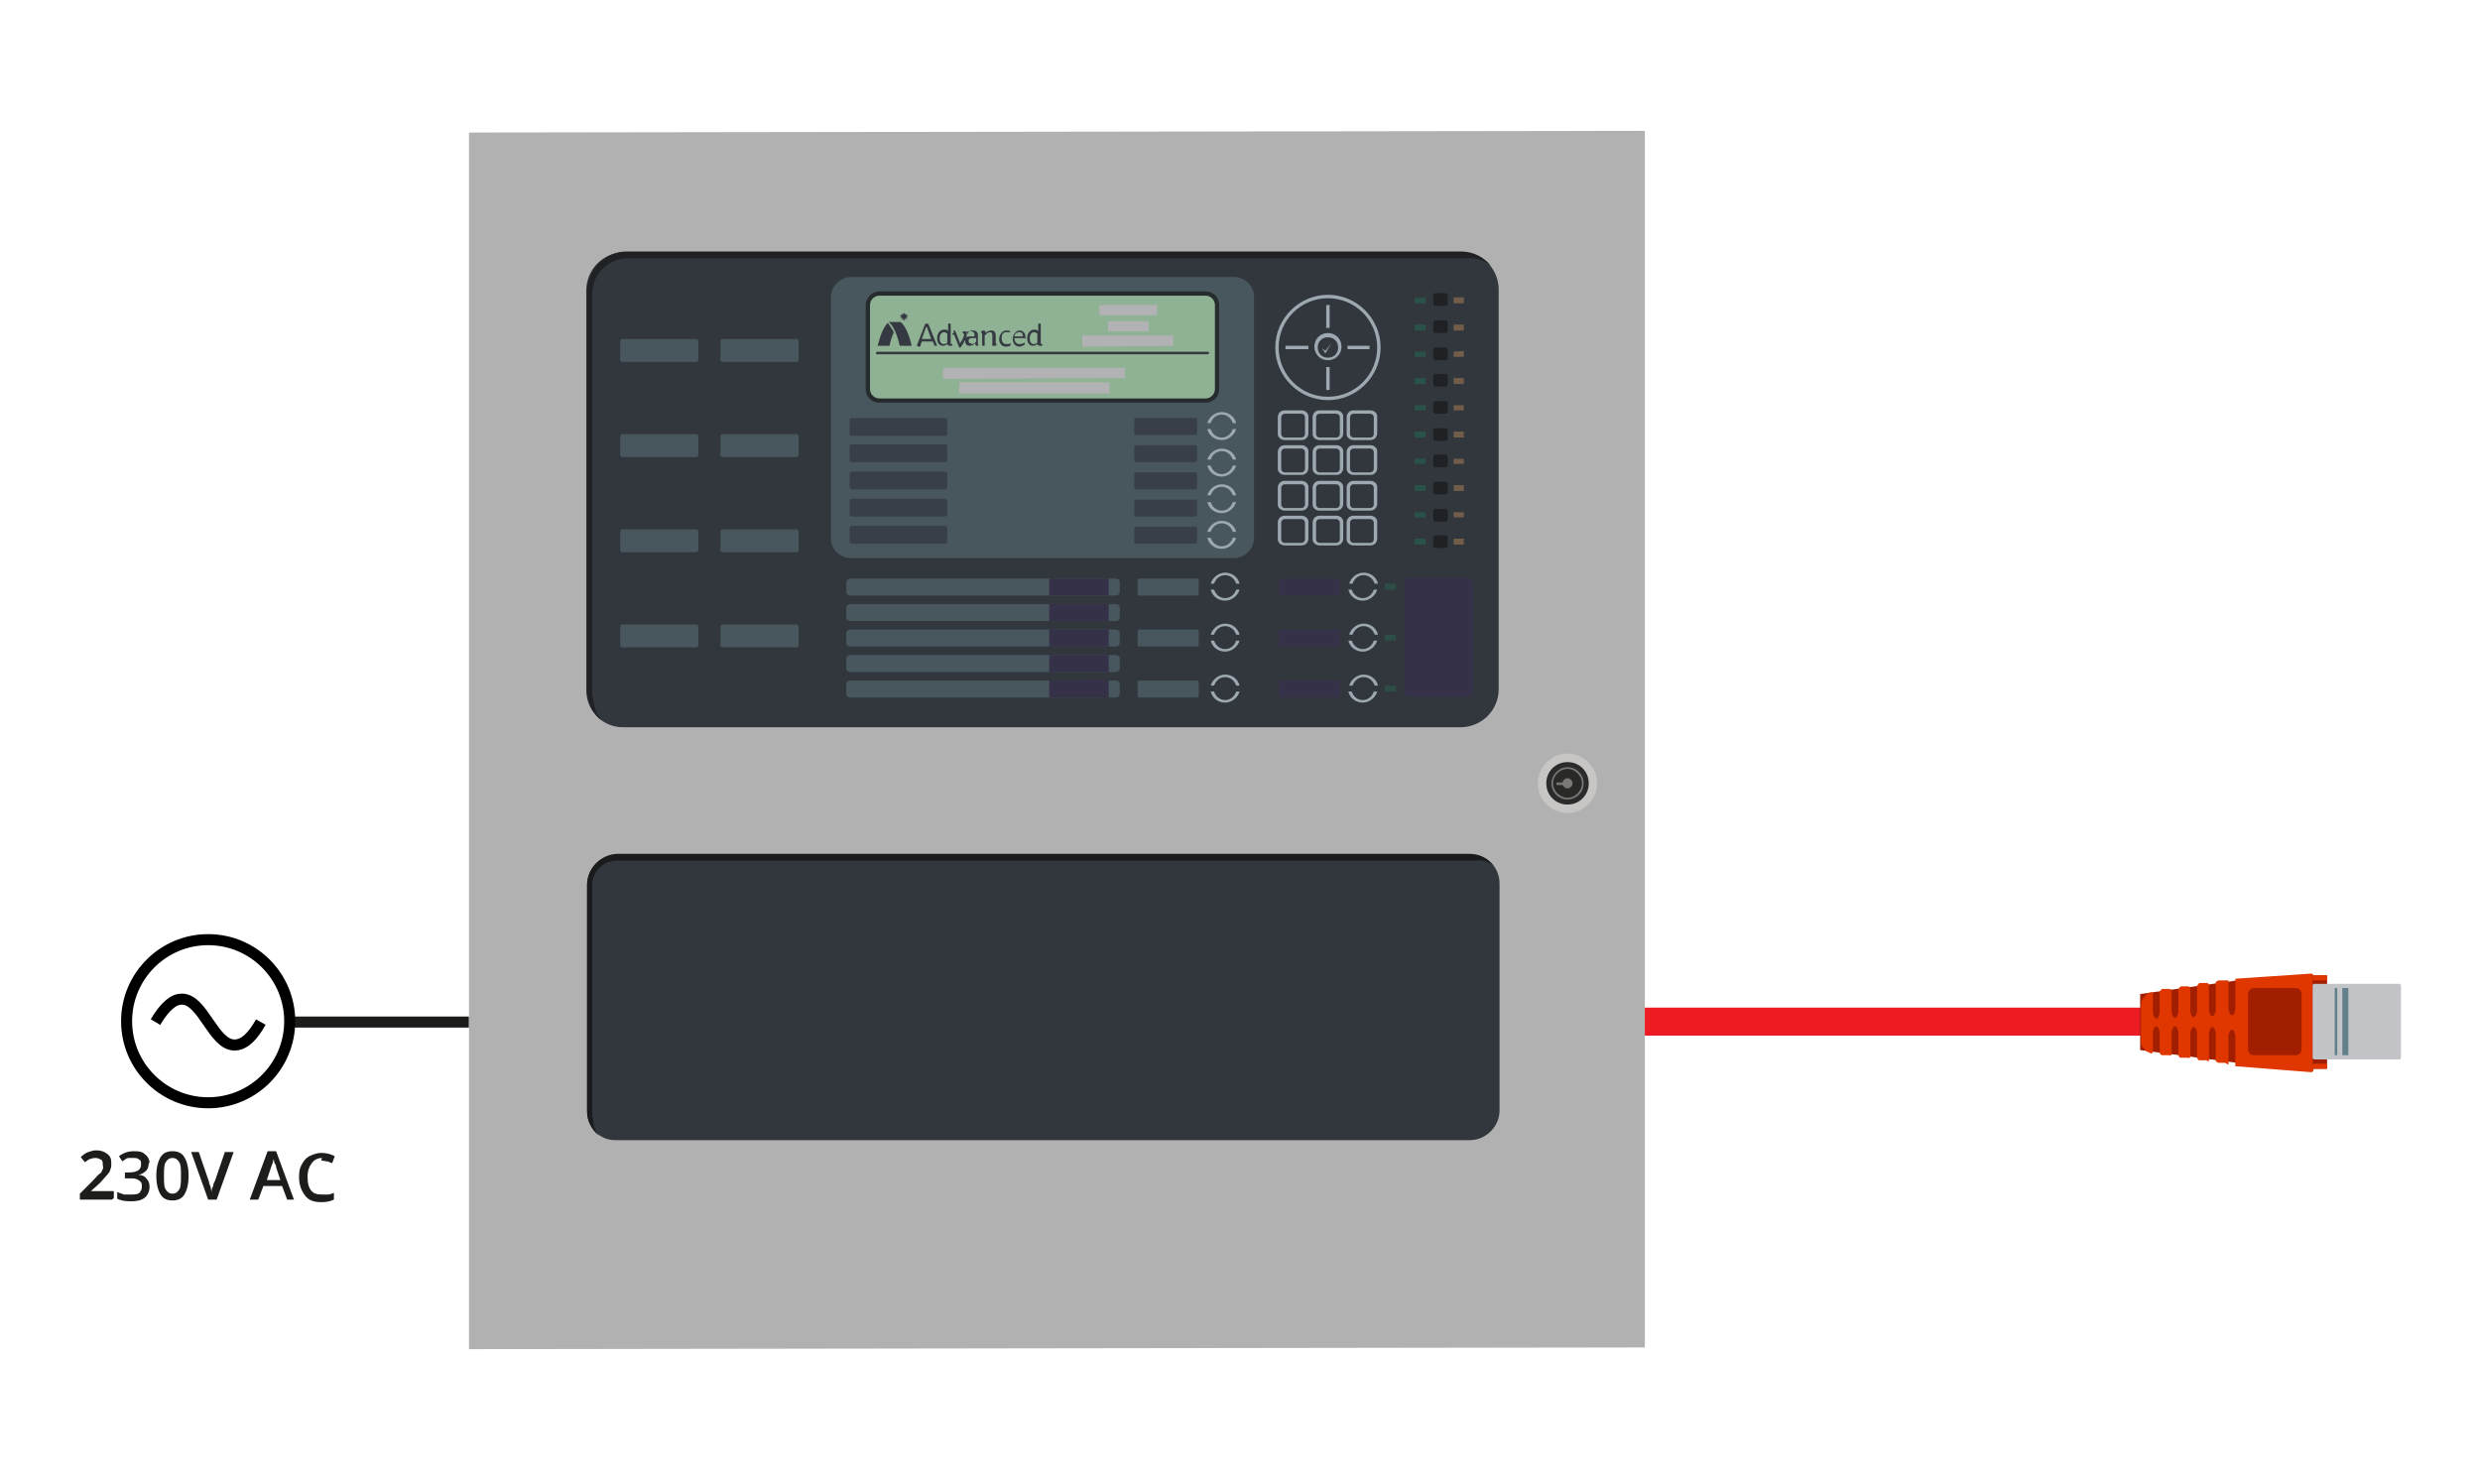 <svg xmlns="http://www.w3.org/2000/svg" xmlns:xlink="http://www.w3.org/1999/xlink" viewBox="0 0 291.9 174.7"><defs><style>      .st0, .st1, .st2 {        fill: none;      }      .st3 {        fill: #393f48;      }      .st4 {        fill: #295248;      }      .st5 {        fill: #797876;      }      .st6 {        fill: #1a1b1d;      }      .st7 {        fill: #343a3f;      }      .st8 {        fill: #9da8b0;      }      .st9 {        fill: #292a28;      }      .st10 {        fill: #1d1d1b;      }      .st1 {        stroke: #000;        stroke-miterlimit: 10;      }      .st1, .st2 {        stroke-width: 1.3px;      }      .st11 {        isolation: isolate;      }      .st12 {        fill: #ed1c24;      }      .st13 {        fill: #353941;      }      .st14 {        fill: #61808a;      }      .st15 {        clip-path: url(#clippath-17);      }      .st16 {        clip-path: url(#clippath-19);      }      .st17 {        clip-path: url(#clippath-11);      }      .st18 {        clip-path: url(#clippath-16);      }      .st19 {        clip-path: url(#clippath-18);      }      .st20 {        clip-path: url(#clippath-10);      }      .st21 {        clip-path: url(#clippath-15);      }      .st22 {        clip-path: url(#clippath-13);      }      .st23 {        clip-path: url(#clippath-14);      }      .st24 {        clip-path: url(#clippath-12);      }      .st25 {        clip-path: url(#clippath-20);      }      .st26 {        clip-path: url(#clippath-21);      }      .st27 {        clip-path: url(#clippath-22);      }      .st28 {        clip-path: url(#clippath-23);      }      .st29 {        mix-blend-mode: multiply;      }      .st30 {        clip-path: url(#clippath-4);      }      .st31 {        clip-path: url(#clippath-7);      }      .st32 {        clip-path: url(#clippath-6);      }      .st33 {        clip-path: url(#clippath-9);      }      .st34 {        clip-path: url(#clippath-8);      }      .st35 {        clip-path: url(#clippath-5);      }      .st36 {        fill: #a11f00;      }      .st2 {        stroke: #1d1d1b;      }      .st37 {        fill: #715d49;      }      .st38 {        fill: #c7c6c5;      }      .st39 {        fill: #c2c4c7;      }      .st40 {        fill: #202125;      }      .st41 {        fill: #262b2e;      }      .st42 {        fill: #2c4e47;      }      .st43 {        fill: #47575d;      }      .st44 {        fill: #b2b1b4;      }      .st45 {        fill: #31373d;      }      .st46 {        fill: #2a2b2a;      }      .st47 {        fill: #353148;      }      .st48 {        fill: #8fb294;      }      .st49 {        clip-path: url(#clippath);      }      .st50 {        fill: #b2b1b1;      }      .st51 {        fill: #e03600;      }    </style><clipPath id="clippath"><path class="st0" d="M272.4,115.8h10c.1,0,.2.1.2.2v8.5c0,.1-.1.2-.2.2h-10c-.1,0-.2-.1-.2-.2v-8.5c0-.1.1-.2.2-.2Z"></path></clipPath><clipPath id="clippath-1"><rect class="st0" x="277.4" y="116.7" width="5.2" height=".6"></rect></clipPath><clipPath id="clippath-2"><rect class="st0" x="277.4" y="116.7" width="5.2" height=".6"></rect></clipPath><clipPath id="clippath-4"><rect class="st0" x="277.4" y="118" width="5.2" height=".6"></rect></clipPath><clipPath id="clippath-5"><rect class="st0" x="277.4" y="118" width="5.2" height=".6"></rect></clipPath><clipPath id="clippath-6"><rect class="st0" x="277.4" y="118" width="5.2" height=".6"></rect></clipPath><clipPath id="clippath-7"><rect class="st0" x="277.4" y="119.3" width="5.2" height=".6"></rect></clipPath><clipPath id="clippath-8"><rect class="st0" x="277.4" y="119.3" width="5.2" height=".6"></rect></clipPath><clipPath id="clippath-9"><rect class="st0" x="277.4" y="119.3" width="5.2" height=".6"></rect></clipPath><clipPath id="clippath-10"><rect class="st0" x="277.4" y="120.7" width="5.2" height=".6"></rect></clipPath><clipPath id="clippath-11"><rect class="st0" x="277.4" y="120.7" width="5.2" height=".6"></rect></clipPath><clipPath id="clippath-12"><rect class="st0" x="277.4" y="120.7" width="5.2" height=".6"></rect></clipPath><clipPath id="clippath-13"><rect class="st0" x="277.4" y="122" width="5.2" height=".6"></rect></clipPath><clipPath id="clippath-14"><rect class="st0" x="277.4" y="122" width="5.2" height=".6"></rect></clipPath><clipPath id="clippath-15"><rect class="st0" x="277.4" y="122" width="5.2" height=".6"></rect></clipPath><clipPath id="clippath-16"><rect class="st0" x="277.4" y="123.3" width="5.2" height=".6"></rect></clipPath><clipPath id="clippath-17"><rect class="st0" x="277.4" y="123.3" width="5.2" height=".6"></rect></clipPath><clipPath id="clippath-18"><rect class="st0" x="277.4" y="123.3" width="5.2" height=".6"></rect></clipPath><clipPath id="clippath-19"><rect class="st0" x="127.9" y="34.4" width="9.8" height="4.2"></rect></clipPath><clipPath id="clippath-20"><rect class="st0" x="128.9" y="36.3" width="7.7" height="4.2"></rect></clipPath><clipPath id="clippath-21"><rect class="st0" x="126" y="38" width="13.6" height="4.2"></rect></clipPath><clipPath id="clippath-22"><rect class="st0" x="109.6" y="41.8" width="24.3" height="4.2"></rect></clipPath><clipPath id="clippath-23"><rect class="st0" x="111.4" y="43.6" width="20.7" height="4.2"></rect></clipPath></defs><g class="st11"><g id="Layer_1"><line class="st2" x1="55.2" y1="120.3" x2="33.9" y2="120.3"></line><g><path class="st10" d="M13.2,141.2h-3.8v-.7l1.5-1.5c.4-.4.7-.8.9-.9s.2-.4.3-.5,0-.3,0-.5,0-.5-.2-.6c-.2-.1-.4-.2-.6-.2s-.4,0-.6.1c-.2,0-.4.2-.7.4l-.5-.6c.3-.3.6-.5.9-.6.3-.1.6-.2.9-.2.5,0,.9.1,1.3.4s.5.6.5,1.1,0,.5-.1.7c0,.2-.2.5-.4.7s-.5.6-.9,1l-1,.9h0s2.7,0,2.7,0v.8Z"></path><path class="st10" d="M17.5,136.9c0,.4-.1.7-.3.9-.2.2-.5.4-.9.5h0c.5,0,.8.2,1,.5.2.2.3.5.3.9,0,.5-.2,1-.6,1.3-.4.3-.9.4-1.6.4s-1.2-.1-1.6-.3v-.8c.2.1.5.2.8.3.3,0,.5,0,.8,0,.4,0,.8,0,1-.2s.3-.4.3-.8-.1-.5-.4-.7-.6-.2-1.1-.2h-.5v-.7h.5c.9,0,1.4-.3,1.4-.9s0-.4-.2-.6-.4-.2-.7-.2-.4,0-.6,0c-.2,0-.4.2-.7.4l-.4-.6c.5-.4,1.1-.6,1.8-.6s1,.1,1.3.4c.3.2.5.6.5,1Z"></path><path class="st10" d="M22.2,138.4c0,1-.2,1.7-.5,2.2s-.8.7-1.4.7-1.1-.2-1.4-.7c-.3-.5-.5-1.2-.5-2.2s.2-1.7.5-2.2.8-.7,1.4-.7,1.1.2,1.4.7c.3.5.5,1.2.5,2.2ZM19.3,138.4c0,.8,0,1.3.2,1.6s.4.5.8.5.6-.2.8-.5c.2-.3.2-.9.2-1.6s0-1.3-.2-1.6c-.2-.3-.4-.5-.8-.5s-.6.2-.8.5-.2.9-.2,1.7Z"></path><path class="st10" d="M26.5,135.6h1l-2,5.6h-1l-2-5.6h.9l1.2,3.5c0,.2.1.4.2.6,0,.3.1.5.1.6,0-.2,0-.4.2-.7,0-.3.1-.4.2-.6l1.2-3.5Z"></path><path class="st10" d="M33.8,141.2l-.6-1.6h-2.2l-.6,1.6h-1l2.1-5.7h1l2.1,5.7h-1ZM33,138.9l-.5-1.5c0-.1,0-.3-.2-.5,0-.2-.1-.4-.1-.5,0,.3-.2.7-.3,1l-.5,1.5h1.6Z"></path><path class="st10" d="M37.9,136.3c-.5,0-.9.2-1.2.6-.3.4-.5.9-.5,1.6s.1,1.2.4,1.6c.3.4.7.5,1.3.5s.5,0,.7,0,.5-.1.7-.2v.8c-.4.2-.9.3-1.5.3-.8,0-1.5-.2-1.9-.8-.4-.5-.7-1.2-.7-2.1s.1-1.1.3-1.5c.2-.4.5-.8.9-1,.4-.2.9-.4,1.4-.4s1.1.1,1.6.4l-.3.8c-.2,0-.4-.2-.6-.2-.2,0-.4-.1-.7-.1Z"></path></g><path class="st1" d="M24.5,129.8c-5.3,0-9.6-4.3-9.6-9.6s4.3-9.6,9.6-9.6,9.6,4.3,9.6,9.6-4.3,9.6-9.6,9.6ZM18.3,120.3c1.2-2,2.2-2.7,3.1-2.7,2.5,0,3.7,5.4,6.2,5.4,1.2,0,2.2-1.1,3.1-2.7"></path><rect class="st12" x="184.3" y="118.6" width="70.4" height="3.3"></rect><polygon class="st36" points="251.9 123.6 251.9 117 263.3 115.4 263.3 125.1 251.9 123.6"></polygon><path class="st51" d="M272.3,114.9c0-.2-.1-.3-.3-.3l-8.9.6v2.9c0,.2,0,.5,0,.7,0,0-.1.7-.4.7s-.4-.7-.4-.7c0-.2,0-.5,0-.7v-2.2c0-.2,0-.4,0-.4,0,0,0-.1,0-.1,0,0-.2,0-.4,0h-.8c-.2.1-.3.2-.3.2,0,0,0,.2,0,.4v2.2c0,.2,0,.5,0,.7,0,0-.1.7-.4.7s-.4-.7-.4-.7c0-.2,0-.5,0-.7v-2.2c0-.2-.1-.3-.3-.3h-.8c-.2.1-.3.3-.3.5v2.1c0,.2,0,.5,0,.7,0,0-.1.7-.4.7s-.4-.7-.4-.7c0-.2,0-.5,0-.7v-1.9c0-.2-.1-.3-.3-.3h-.8c-.2.1-.3.3-.3.5v1.8c0,.2,0,.5,0,.7,0,0-.1.7-.4.7s-.4-.7-.4-.7c0-.2,0-.5,0-.7v-1.7c0-.2-.1-.3-.3-.3h-.8c-.2.1-.3.3-.3.5v1.6c0,.2,0,.5,0,.7,0,0-.1.7-.4.7s-.4-.7-.4-.7c0-.2,0-.5,0-.7v-1.4c0-.2,0-.3-.2-.3-.1,0-.3.1-.5.2l-.6.7c0,.2-.1.5-.1.6v4.2c0,.2,0,.5.1.6l.6.7c.2,0,.4.2.5.2.1,0,.2-.1.2-.3v-1.5c0-.2,0-.5,0-.7,0,0,.1-.7.4-.7s.4.7.4.7c0,.2,0,.5,0,.7v1.6c0,.2.1.4.3.4h.8c.2.1.3,0,.3-.2v-1.8c0-.2,0-.5,0-.7,0,0,.1-.7.4-.7s.4.7.4.7c0,.2,0,.5,0,.7v1.9c0,.2.1.4.3.4h.8c.2.1.3,0,.3-.2v-2c0-.2,0-.5,0-.7,0,0,.1-.7.4-.7s.4.7.4.7c0,.2,0,.5,0,.7v2.1c0,.2.1.4.3.4h.8c.2.1.3.2.3.1,0,0,0-.2,0-.4v-2.2c0-.2,0-.5,0-.7,0,0,.1-.7.4-.7s.4.7.4.7c0,.2,0,.5,0,.7v2.2c0,.2,0,.4,0,.4,0,0,.1.1.3.2h.8c.2.1.3.2.4.2s0,0,0,0c0,0,0-.3,0-.5v-2.2c0-.2,0-.5,0-.7,0,0,.1-.7.4-.7s.4.7.4.7c0,.2,0,.5,0,.7v2.9l8.9.7c.2,0,.3-.1.3-.3v-10.7Z"></path><rect class="st36" x="272.2" y="114.8" width="1.7" height="11"></rect><rect class="st51" x="272.2" y="114.8" width="1.7" height=".6"></rect><rect class="st51" x="272.2" y="125.2" width="1.7" height=".6"></rect><path class="st36" d="M265.3,116.3h4.9c.4,0,.7.3.7.7v6.5c0,.4-.3.7-.7.7h-4.9c-.4,0-.7-.3-.7-.7v-6.5c0-.4.3-.7.7-.7Z"></path><g class="st49"><rect class="st39" x="272.2" y="115.8" width="10.5" height="8.9"></rect></g><g class="st30"><g class="st35"><g class="st32"><image width="23" height="3" transform="translate(277.2 117.9) scale(.2)"></image></g></g></g><g class="st31"><g class="st34"><g class="st33"><image width="23" height="3" transform="translate(277.2 119.3) scale(.2)"></image></g></g></g><g class="st20"><g class="st17"><g class="st24"><image width="23" height="3" transform="translate(277.2 120.5) scale(.2)"></image></g></g></g><g class="st22"><g class="st23"><g class="st21"><image width="23" height="3" transform="translate(277.2 121.9) scale(.2)"></image></g></g></g><g class="st18"><g class="st15"><g class="st19"><image width="23" height="3" transform="translate(277.2 123.1) scale(.2)"></image></g></g></g><rect class="st14" x="275.7" y="116.3" width=".7" height="7.9"></rect><rect class="st14" x="274.8" y="116.3" width=".3" height="7.9"></rect><polygon class="st50" points="193.6 158.6 55.2 158.8 55.2 15.6 193.6 15.4 193.6 158.6"></polygon><path class="st45" d="M171.9,85.6h-98.4c-2.5.1-4.5-1.9-4.5-4.4v-47c0-2.5,2-4.5,4.5-4.5h98.4c2.5-.1,4.5,1.9,4.5,4.4v47c0,2.5-2,4.5-4.5,4.5"></path><path class="st45" d="M173,134.2h-100.4c-1.9.1-3.5-1.4-3.5-3.4v-26.7c0-1.9,1.6-3.5,3.5-3.5h100.4c1.9-.1,3.5,1.4,3.5,3.4v26.7c0,1.9-1.6,3.5-3.5,3.5"></path><path class="st40" d="M69.7,81.9v-47.3c0-2.3,1.9-4.2,4.2-4.2h98.7c1.1-.1,2.1.2,2.9.9-.8-1-2.1-1.7-3.5-1.7h-98.4c-2.5.1-4.5,2.2-4.5,4.7v47c0,1.4.7,2.7,1.7,3.5-.6-.8-1-1.8-1-2.9"></path><path class="st6" d="M69.7,131.5v-27.3c0-1.6,1.3-2.9,2.9-2.9h101.1c.8-.1,1.5.1,2.1.6-.6-.8-1.6-1.4-2.8-1.4h-100.4c-1.9.1-3.5,1.7-3.5,3.7v26.7c0,1.1.6,2.1,1.4,2.8-.5-.6-.7-1.3-.7-2.1"></path><path class="st43" d="M145.2,65.7h-45c-1.3,0-2.4-1-2.4-2.3v-28.4c0-1.3,1.1-2.4,2.4-2.4h45c1.3,0,2.4,1,2.4,2.3v28.4c0,1.3-1.1,2.4-2.4,2.4"></path><path class="st48" d="M141.9,47.2h-38.4c-.7,0-1.3-.5-1.3-1.3v-9.9c0-.7.6-1.3,1.3-1.3h38.4c.7,0,1.3.5,1.3,1.3v9.9c0,.7-.6,1.3-1.3,1.3"></path><path class="st41" d="M141.9,47.2v-.3h-38.4c0,0,0,0,0,0-.6,0-1.1-.5-1.1-1.1v-9.9c0-.6.5-1.1,1.1-1.1h38.4c0,0,0,0,0,0,.6,0,1.1.5,1.1,1.1v9.9c0,.6-.5,1.1-1.1,1.1v.5c.9,0,1.6-.7,1.6-1.6v-9.9c0-.9-.7-1.6-1.6-1.6h-38.4c-.9,0-1.6.8-1.6,1.6v9.9c0,.9.7,1.6,1.6,1.6h38.4v-.3Z"></path><path class="st43" d="M81.9,42.6h-8.6c-.2,0-.3-.1-.3-.3v-2.1c0-.2.1-.3.3-.3h8.6c.2,0,.3.1.3.3v2.1c0,.2-.1.3-.3.3"></path><path class="st43" d="M93.7,42.6h-8.6c-.2,0-.3-.1-.3-.3v-2.1c0-.2.1-.3.3-.3h8.6c.2,0,.3.1.3.3v2.1c0,.2-.1.3-.3.3"></path><path class="st43" d="M81.9,53.8h-8.6c-.2,0-.3-.1-.3-.3v-2.1c0-.2.1-.3.3-.3h8.6c.2,0,.3.1.3.3v2.1c0,.2-.1.3-.3.3"></path><path class="st43" d="M93.7,53.8h-8.6c-.2,0-.3-.1-.3-.3v-2.1c0-.2.1-.3.3-.3h8.6c.2,0,.3.1.3.3v2.1c0,.2-.1.3-.3.3"></path><path class="st43" d="M81.9,65h-8.6c-.2,0-.3-.1-.3-.3v-2.1c0-.2.1-.3.3-.3h8.6c.2,0,.3.1.3.3v2.1c0,.2-.1.3-.3.3"></path><path class="st43" d="M93.7,65h-8.6c-.2,0-.3-.1-.3-.3v-2.1c0-.2.1-.3.3-.3h8.6c.2,0,.3.1.3.3v2.1c0,.2-.1.3-.3.3"></path><path class="st43" d="M81.9,76.2h-8.6c-.2,0-.3-.1-.3-.3v-2.1c0-.2.1-.3.3-.3h8.6c.2,0,.3.1.3.3v2.1c0,.2-.1.3-.3.3"></path><path class="st43" d="M93.7,76.2h-8.6c-.2,0-.3-.1-.3-.3v-2.1c0-.2.1-.3.3-.3h8.6c.2,0,.3.1.3.3v2.1c0,.2-.1.3-.3.3"></path><path class="st8" d="M156.3,35.1c-3.2,0-5.8,2.6-5.8,5.8s2.6,5.8,5.8,5.8c3.2,0,5.8-2.6,5.8-5.8s-2.6-5.8-5.8-5.8M156.3,47.1c-3.4,0-6.2-2.8-6.2-6.2s2.8-6.2,6.2-6.2c3.4,0,6.2,2.8,6.2,6.2s-2.8,6.2-6.2,6.2"></path><rect class="st8" x="156.1" y="35.9" width=".4" height="2.7"></rect><rect class="st8" x="156.1" y="43.2" width=".4" height="2.7"></rect><path class="st8" d="M156.3,39.7c-.7,0-1.2.5-1.2,1.2s.5,1.2,1.2,1.2c.7,0,1.2-.5,1.2-1.2s-.5-1.2-1.2-1.2M156.3,42.4c-.9,0-1.6-.7-1.6-1.6s.7-1.6,1.6-1.6c.9,0,1.6.7,1.6,1.6s-.7,1.6-1.6,1.6"></path><polygon class="st8" points="151.3 40.7 151.3 41.1 154 41.1 154 40.7 151.3 40.7"></polygon><polygon class="st8" points="158.6 40.7 158.6 41.1 161.2 41.1 161.2 40.7 158.6 40.7"></polygon><polygon class="st8" points="156 41.3 155.6 41 156 41.6 156.7 40.4 156 41.3"></polygon><path class="st8" d="M151.2,48.7c-.2,0-.4.2-.4.4v2c0,.2.2.4.4.4h2c.2,0,.4-.2.4-.4v-2c0-.2-.2-.4-.4-.4h-2ZM153.2,51.8h-2c-.4,0-.8-.3-.8-.7v-2c0-.4.3-.8.8-.8h2c.4,0,.8.3.8.7v2c0,.4-.3.8-.8.8"></path><path class="st8" d="M155.3,48.7c-.2,0-.4.2-.4.4v2c0,.2.2.4.4.4h2c.2,0,.4-.2.4-.4v-2c0-.2-.2-.4-.4-.4h-2ZM157.3,51.8h-2c-.4,0-.8-.3-.8-.7v-2c0-.4.3-.8.8-.8h2c.4,0,.8.3.8.7v2c0,.4-.3.8-.8.8"></path><path class="st8" d="M159.3,48.7c-.2,0-.4.2-.4.4v2c0,.2.2.4.4.4h2c.2,0,.4-.2.4-.4v-2c0-.2-.2-.4-.4-.4h-2ZM161.3,51.8h-2c-.4,0-.8-.3-.8-.7v-2c0-.4.3-.8.8-.8h2c.4,0,.8.3.8.7v2c0,.4-.3.8-.8.8"></path><path class="st8" d="M151.2,52.8c-.2,0-.4.2-.4.4v2c0,.2.2.4.4.4h2c.2,0,.4-.2.4-.4v-2c0-.2-.2-.4-.4-.4h-2ZM153.2,55.9h-2c-.4,0-.8-.3-.8-.7v-2c0-.4.3-.8.8-.8h2c.4,0,.8.3.8.7v2c0,.4-.3.8-.8.8"></path><path class="st8" d="M155.3,52.8c-.2,0-.4.2-.4.4v2c0,.2.2.4.4.4h2c.2,0,.4-.2.4-.4v-2c0-.2-.2-.4-.4-.4h-2ZM157.3,55.9h-2c-.4,0-.8-.3-.8-.7v-2c0-.4.3-.8.8-.8h2c.4,0,.8.3.8.7v2c0,.4-.3.8-.8.8"></path><path class="st8" d="M159.3,52.8c-.2,0-.4.2-.4.4v2c0,.2.2.4.4.4h2c.2,0,.4-.2.4-.4v-2c0-.2-.2-.4-.4-.4h-2ZM161.3,55.9h-2c-.4,0-.8-.3-.8-.7v-2c0-.4.3-.8.8-.8h2c.4,0,.8.3.8.7v2c0,.4-.3.8-.8.8"></path><path class="st8" d="M151.2,57c-.2,0-.4.2-.4.4v2c0,.2.2.4.4.4h2c.2,0,.4-.2.4-.4v-2c0-.2-.2-.4-.4-.4h-2ZM153.2,60.1h-2c-.4,0-.8-.3-.8-.7v-2c0-.4.3-.8.8-.8h2c.4,0,.8.3.8.7v2c0,.4-.3.8-.8.8"></path><path class="st8" d="M155.3,57c-.2,0-.4.2-.4.4v2c0,.2.2.4.4.4h2c.2,0,.4-.2.4-.4v-2c0-.2-.2-.4-.4-.4h-2ZM157.3,60.1h-2c-.4,0-.8-.3-.8-.7v-2c0-.4.3-.8.8-.8h2c.4,0,.8.3.8.7v2c0,.4-.3.8-.8.8"></path><path class="st8" d="M159.3,57c-.2,0-.4.2-.4.4v2c0,.2.2.4.4.4h2c.2,0,.4-.2.4-.4v-2c0-.2-.2-.4-.4-.4h-2ZM161.3,60.1h-2c-.4,0-.8-.3-.8-.7v-2c0-.4.3-.8.8-.8h2c.4,0,.8.3.8.7v2c0,.4-.3.8-.8.8"></path><path class="st8" d="M151.2,61.1c-.2,0-.4.2-.4.4v2c0,.2.2.4.4.4h2c.2,0,.4-.2.4-.4v-2c0-.2-.2-.4-.4-.4h-2ZM153.2,64.2h-2c-.4,0-.8-.3-.8-.7v-2c0-.4.3-.8.8-.8h2c.4,0,.8.3.8.7v2c0,.4-.3.8-.8.8"></path><path class="st8" d="M155.3,61.1c-.2,0-.4.2-.4.4v2c0,.2.2.4.4.4h2c.2,0,.4-.2.4-.4v-2c0-.2-.2-.4-.4-.4h-2ZM157.3,64.2h-2c-.4,0-.8-.3-.8-.7v-2c0-.4.3-.8.8-.8h2c.4,0,.8.3.8.7v2c0,.4-.3.8-.8.8"></path><path class="st8" d="M159.3,61.1c-.2,0-.4.2-.4.4v2c0,.2.2.4.4.4h2c.2,0,.4-.2.4-.4v-2c0-.2-.2-.4-.4-.4h-2ZM161.3,64.2h-2c-.4,0-.8-.3-.8-.7v-2c0-.4.3-.8.8-.8h2c.4,0,.8.3.8.7v2c0,.4-.3.8-.8.8"></path><polygon class="st4" points="166.5 35.1 166.5 35.7 167.8 35.7 167.8 35 166.5 35.1"></polygon><polygon class="st4" points="166.5 38.2 166.5 38.9 167.8 38.9 167.8 38.2 166.5 38.2"></polygon><polygon class="st4" points="166.5 41.4 166.5 42 167.8 42 167.8 41.4 166.5 41.4"></polygon><polygon class="st4" points="166.5 44.5 166.5 45.2 167.8 45.2 167.8 44.5 166.5 44.5"></polygon><polygon class="st4" points="166.5 47.7 166.5 48.3 167.8 48.3 167.8 47.7 166.5 47.7"></polygon><polygon class="st4" points="166.5 50.8 166.5 51.5 167.8 51.5 167.8 50.8 166.5 50.8"></polygon><polygon class="st4" points="166.5 54 166.5 54.6 167.8 54.6 167.8 54 166.5 54"></polygon><polygon class="st4" points="166.5 57.1 166.5 57.8 167.8 57.8 167.8 57.1 166.5 57.1"></polygon><polygon class="st4" points="166.5 60.3 166.5 60.9 167.8 60.9 167.8 60.3 166.5 60.3"></polygon><polygon class="st4" points="166.5 63.4 166.5 64.1 167.8 64.1 167.8 63.4 166.5 63.4"></polygon><polygon class="st37" points="171.1 35 171.1 35.7 172.3 35.7 172.3 35 171.1 35"></polygon><polygon class="st37" points="171.1 38.2 171.1 38.9 172.3 38.9 172.3 38.2 171.1 38.2"></polygon><polygon class="st37" points="171.1 41.4 171.1 42 172.3 42 172.3 41.3 171.1 41.4"></polygon><polygon class="st37" points="171.1 44.5 171.1 45.2 172.3 45.2 172.3 44.5 171.1 44.5"></polygon><polygon class="st37" points="171.1 47.7 171.1 48.3 172.3 48.3 172.3 47.7 171.1 47.7"></polygon><polygon class="st37" points="171.1 50.8 171.1 51.5 172.3 51.5 172.3 50.8 171.1 50.8"></polygon><polygon class="st37" points="171.1 54 171.1 54.6 172.3 54.6 172.3 54 171.1 54"></polygon><polygon class="st37" points="171.1 57.1 171.1 57.8 172.3 57.8 172.3 57.1 171.1 57.1"></polygon><polygon class="st37" points="171.1 60.3 171.1 60.9 172.3 60.9 172.3 60.3 171.1 60.3"></polygon><polygon class="st37" points="171.1 63.4 171.1 64.1 172.3 64.1 172.3 63.4 171.1 63.4"></polygon><path class="st40" d="M170.1,36h-1.1c-.2,0-.3-.1-.3-.3v-.9c0-.2.1-.3.3-.3h1.1c.2,0,.3.1.3.3v.9c0,.2-.1.3-.3.3"></path><path class="st40" d="M170.1,39.2h-1.1c-.2,0-.3-.1-.3-.3v-.9c0-.2.1-.3.3-.3h1.1c.2,0,.3.1.3.3v.9c0,.2-.1.3-.3.3"></path><path class="st40" d="M170.1,42.4h-1.1c-.2,0-.3-.1-.3-.3v-.9c0-.2.1-.3.3-.3h1.1c.2,0,.3.1.3.3v.9c0,.2-.1.3-.3.3"></path><path class="st40" d="M170.1,45.5h-1.1c-.2,0-.3-.1-.3-.3v-.9c0-.2.1-.3.3-.3h1.1c.2,0,.3.1.3.3v.9c0,.2-.1.3-.3.3"></path><path class="st40" d="M170.1,48.7h-1.1c-.2,0-.3-.1-.3-.3v-.9c0-.2.1-.3.3-.3h1.1c.2,0,.3.1.3.3v.9c0,.2-.1.3-.3.3"></path><path class="st40" d="M170.1,51.9h-1.1c-.2,0-.3-.1-.3-.3v-.9c0-.2.1-.3.3-.3h1.1c.2,0,.3.1.3.3v.9c0,.2-.1.3-.3.3"></path><path class="st40" d="M170.1,55h-1.1c-.2,0-.3-.1-.3-.3v-.9c0-.2.1-.3.3-.3h1.1c.2,0,.3.1.3.3v.9c0,.2-.1.3-.3.3"></path><path class="st40" d="M170.1,58.2h-1.1c-.2,0-.3-.1-.3-.3v-.9c0-.2.1-.3.3-.3h1.1c.2,0,.3.1.3.3v.9c0,.2-.1.3-.3.3"></path><path class="st40" d="M170.1,61.4h-1.1c-.2,0-.3-.1-.3-.3v-.9c0-.2.1-.3.3-.3h1.1c.2,0,.3.1.3.3v.9c0,.2-.1.3-.3.3"></path><path class="st40" d="M170.1,64.5h-1.1c-.2,0-.3-.1-.3-.3v-.9c0-.2.1-.3.3-.3h1.1c.2,0,.3.1.3.3v.9c0,.2-.1.3-.3.3"></path><path class="st3" d="M111.2,51.3h-10.9c-.2,0-.3-.1-.3-.3v-1.5c0-.2.1-.3.3-.3h10.9c.2,0,.3.1.3.3v1.5c0,.2-.1.3-.3.3"></path><path class="st3" d="M111.2,54.4h-10.9c-.2,0-.3-.1-.3-.3v-1.5c0-.2.1-.3.3-.3h10.9c.2,0,.3.1.3.3v1.5c0,.2-.1.3-.3.3"></path><path class="st3" d="M111.2,57.6h-10.9c-.2,0-.3-.1-.3-.3v-1.5c0-.2.1-.3.3-.3h10.9c.2,0,.3.1.3.3v1.5c0,.2-.1.3-.3.3"></path><path class="st3" d="M111.2,60.8h-10.9c-.2,0-.3-.1-.3-.3v-1.5c0-.2.1-.3.3-.3h10.9c.2,0,.3.1.3.3v1.5c0,.2-.1.3-.3.3"></path><path class="st3" d="M111.2,64h-10.9c-.2,0-.3-.1-.3-.3v-1.5c0-.2.1-.3.3-.3h10.9c.2,0,.3.1.3.3v1.5c0,.2-.1.3-.3.3"></path><path class="st3" d="M140.7,51.2h-7c-.1,0-.2,0-.2-.2v-1.6c0-.1.1-.2.2-.2h7c.1,0,.2,0,.2.2v1.6c0,.1-.1.2-.2.2"></path><path class="st3" d="M140.7,54.4h-7c-.1,0-.2,0-.2-.2v-1.6c0-.1.1-.2.2-.2h7c.1,0,.2,0,.2.2v1.6c0,.1-.1.2-.2.2"></path><path class="st3" d="M140.7,57.6h-7c-.1,0-.2,0-.2-.2v-1.6c0-.1.1-.2.2-.2h7c.1,0,.2,0,.2.2v1.6c0,.1-.1.2-.2.2"></path><path class="st3" d="M140.7,60.8h-7c-.1,0-.2,0-.2-.2v-1.6c0-.1.1-.2.2-.2h7c.1,0,.2,0,.2.2v1.6c0,.1-.1.2-.2.2"></path><path class="st3" d="M140.7,64h-7c-.1,0-.2,0-.2-.2v-1.6c0-.1.1-.2.2-.2h7c.1,0,.2,0,.2.2v1.6c0,.1-.1.2-.2.2"></path><path class="st8" d="M145.1,50.5c-.2.6-.7,1-1.3,1-.6,0-1.1-.4-1.3-1h-.4c.2.8.9,1.3,1.7,1.3.8,0,1.5-.6,1.7-1.3h-.4Z"></path><path class="st8" d="M142.5,49.8c.2-.6.7-1,1.3-1,.6,0,1.1.4,1.3,1h.4c-.2-.8-.9-1.3-1.7-1.3-.8,0-1.5.6-1.7,1.3h.4Z"></path><path class="st8" d="M145.1,54.8c-.2.6-.7,1-1.3,1-.6,0-1.1-.4-1.3-1h-.4c.2.8.9,1.3,1.7,1.3.8,0,1.5-.6,1.7-1.3h-.4Z"></path><path class="st8" d="M142.5,54.1c.2-.6.7-1,1.3-1,.6,0,1.1.4,1.3,1h.4c-.2-.8-.9-1.3-1.7-1.3-.8,0-1.5.6-1.7,1.3h.4Z"></path><path class="st8" d="M145.1,59.1c-.2.6-.7,1-1.3,1-.6,0-1.1-.4-1.3-1h-.4c.2.8.9,1.3,1.7,1.3.8,0,1.5-.6,1.7-1.3h-.4Z"></path><path class="st8" d="M142.5,58.3c.2-.6.7-1,1.3-1,.6,0,1.1.4,1.3,1h.4c-.2-.8-.9-1.3-1.7-1.3-.8,0-1.5.6-1.7,1.3h.4Z"></path><path class="st8" d="M145.1,63.3c-.2.6-.7,1-1.3,1-.6,0-1.1-.4-1.3-1h-.4c.2.8.9,1.3,1.7,1.3.8,0,1.5-.6,1.7-1.3h-.4Z"></path><path class="st8" d="M142.5,62.6c.2-.6.7-1,1.3-1,.6,0,1.1.4,1.3,1h.4c-.2-.8-.9-1.3-1.7-1.3-.8,0-1.5.6-1.7,1.3h.4Z"></path><path class="st43" d="M140.9,70.1h-6.8c-.1,0-.2,0-.2-.2v-1.6c0-.1.1-.2.2-.2h6.8c.1,0,.2,0,.2.2v1.6c0,.1-.1.2-.2.2"></path><path class="st43" d="M140.9,76.1h-6.8c-.1,0-.2,0-.2-.2v-1.6c0-.1.1-.2.2-.2h6.8c.1,0,.2,0,.2.2v1.6c0,.1-.1.2-.2.2"></path><path class="st43" d="M140.9,82.1h-6.8c-.1,0-.2,0-.2-.2v-1.6c0-.1.1-.2.2-.2h6.8c.1,0,.2,0,.2.2v1.6c0,.1-.1.2-.2.2"></path><path class="st43" d="M131.3,73.1h-31.2c-.3,0-.5-.2-.5-.4v-1.1c0-.3.2-.5.5-.5h31.2c.3,0,.5.2.5.4v1.1c0,.3-.2.5-.5.5"></path><polygon class="st47" points="130.5 73.1 123.5 73.1 123.5 71.1 130.5 71.1 130.5 73.1"></polygon><path class="st43" d="M131.3,76.1h-31.2c-.3,0-.5-.2-.5-.4v-1.1c0-.3.2-.5.5-.5h31.2c.3,0,.5.2.5.4v1.1c0,.3-.2.5-.5.5"></path><polygon class="st47" points="130.5 76.1 123.5 76.1 123.5 74.1 130.5 74.1 130.5 76.1"></polygon><path class="st43" d="M131.3,79.1h-31.2c-.3,0-.5-.2-.5-.4v-1.1c0-.3.2-.5.5-.5h31.2c.3,0,.5.2.5.4v1.1c0,.3-.2.5-.5.5"></path><polygon class="st47" points="130.5 79.1 123.5 79.1 123.5 77.1 130.5 77.1 130.5 79.1"></polygon><path class="st43" d="M131.3,82.1h-31.2c-.3,0-.5-.2-.5-.4v-1.1c0-.3.2-.5.5-.5h31.2c.3,0,.5.2.5.4v1.1c0,.3-.2.5-.5.5"></path><polygon class="st47" points="130.5 82.1 123.5 82.1 123.5 80.1 130.5 80 130.5 82.1"></polygon><path class="st43" d="M131.3,70.1h-31.2c-.3,0-.5-.2-.5-.4v-1.1c0-.3.2-.5.5-.5h31.2c.3,0,.5.2.5.4v1.1c0,.3-.2.5-.5.5"></path><polygon class="st47" points="130.5 70.1 123.5 70.1 123.5 68.1 130.5 68.1 130.5 70.1"></polygon><path class="st8" d="M145.5,69.4c-.2.6-.7,1-1.3,1-.6,0-1.1-.4-1.3-1h-.4c.2.8.9,1.3,1.7,1.3.8,0,1.5-.6,1.7-1.3h-.4Z"></path><path class="st8" d="M142.9,68.7c.2-.6.7-1,1.3-1,.6,0,1.1.4,1.3,1h.4c-.2-.8-.9-1.3-1.7-1.3-.8,0-1.5.6-1.7,1.3h.4Z"></path><path class="st8" d="M145.5,75.4c-.2.6-.7,1-1.3,1-.6,0-1.1-.4-1.3-1h-.4c.2.8.9,1.3,1.7,1.3.8,0,1.5-.6,1.7-1.3h-.4Z"></path><path class="st8" d="M142.9,74.7c.2-.6.7-1,1.3-1,.6,0,1.1.4,1.3,1h.4c-.2-.8-.9-1.3-1.7-1.3-.8,0-1.5.6-1.7,1.3h.4Z"></path><path class="st8" d="M145.5,81.4c-.2.6-.7,1-1.3,1-.6,0-1.1-.4-1.3-1h-.4c.2.8.9,1.3,1.7,1.3.8,0,1.5-.6,1.7-1.3h-.4Z"></path><path class="st8" d="M142.9,80.7c.2-.6.7-1,1.3-1,.6,0,1.1.4,1.3,1h.4c-.2-.8-.9-1.3-1.7-1.3-.8,0-1.5.6-1.7,1.3h.4Z"></path><path class="st47" d="M157.5,70.1h-6.8c-.1,0-.2,0-.2-.2v-1.6c0-.1.1-.2.2-.2h6.8c.1,0,.2,0,.2.2v1.6c0,.1-.1.2-.2.2"></path><path class="st47" d="M172.8,82h-6.9c-.3,0-.6-.3-.6-.6v-12.8c0-.3.3-.6.6-.6h6.9c.3,0,.6.3.6.6v12.8c0,.3-.3.6-.6.6"></path><path class="st47" d="M157.5,76.1h-6.8c-.1,0-.2,0-.2-.2v-1.6c0-.1.1-.2.2-.2h6.8c.1,0,.2,0,.2.2v1.6c0,.1-.1.2-.2.2"></path><path class="st47" d="M157.5,82.1h-6.8c-.1,0-.2,0-.2-.2v-1.6c0-.1.1-.2.2-.2h6.8c.1,0,.2,0,.2.2v1.6c0,.1-.1.2-.2.2"></path><path class="st8" d="M161.7,69.4c-.2.6-.7,1-1.3,1-.6,0-1.1-.4-1.3-1h-.4c.2.8.9,1.3,1.7,1.3.8,0,1.5-.6,1.7-1.3h-.4Z"></path><path class="st8" d="M159.2,68.7c.2-.6.7-1,1.3-1,.6,0,1.1.4,1.3,1h.4c-.2-.8-.9-1.3-1.7-1.3-.8,0-1.5.6-1.7,1.3h.4Z"></path><path class="st8" d="M161.7,75.4c-.2.6-.7,1-1.3,1-.6,0-1.1-.4-1.3-1h-.4c.2.8.9,1.3,1.7,1.3.8,0,1.5-.6,1.7-1.3h-.4Z"></path><path class="st8" d="M159.2,74.7c.2-.6.7-1,1.3-1,.6,0,1.1.4,1.3,1h.4c-.2-.8-.9-1.3-1.7-1.3-.8,0-1.5.6-1.7,1.3h.4Z"></path><path class="st8" d="M161.7,81.4c-.2.6-.7,1-1.3,1-.6,0-1.1-.4-1.3-1h-.4c.2.8.9,1.3,1.7,1.3.8,0,1.5-.6,1.7-1.3h-.4Z"></path><path class="st8" d="M159.2,80.7c.2-.6.7-1,1.3-1,.6,0,1.1.4,1.3,1h.4c-.2-.8-.9-1.3-1.7-1.3-.8,0-1.5.6-1.7,1.3h.4Z"></path><polygon class="st42" points="163 68.7 163 69.4 164.3 69.4 164.3 68.7 163 68.7"></polygon><polygon class="st42" points="163 74.7 163 75.4 164.3 75.4 164.3 74.7 163 74.7"></polygon><polygon class="st42" points="163 80.7 163 81.4 164.3 81.4 164.3 80.7 163 80.7"></polygon><path class="st7" d="M142.1,41.7h-38.8c-.1,0-.2,0-.2-.1s0-.2.2-.2h38.8c.1,0,.2,0,.2.1s0,.2-.2.2"></path><polygon class="st13" points="106.3 37 106.1 36.9 106.2 37.1 105.9 37.1 106.1 37.3 105.9 37.4 106.2 37.4 106.1 37.7 106.3 37.5 106.4 37.8 106.5 37.5 106.7 37.7 106.6 37.4 106.9 37.4 106.7 37.3 106.9 37.1 106.6 37.1 106.7 36.9 106.5 37 106.4 36.8 106.3 37"></polygon><path class="st13" d="M115.7,38.9c.2,0,.3,0,.3.3h0c.2-.2.4-.3.7-.3.3,0,.5.2.5.6v.9h0c0,.1.1.1.1.1h0c0,.2,0,.2-.3.2s-.2,0-.2-.3v-.9c0-.3-.1-.4-.3-.4s-.4.2-.6.4v1.2h-.2c0,0-.1,0-.1-.1v-1.3h0c0-.1-.1-.1-.1-.1h0c0-.2,0-.3.3-.3M118.9,39.1h0c-.2,0-.3,0-.5,0-.3,0-.5.2-.5.7s.2.7.6.7c.2,0,.4,0,.5-.1h0c0,.1-.1.3-.1.3,0,0-.2.1-.5.1-.5,0-.8-.4-.8-.9s.4-1,.8-1c.3,0,.4,0,.5.1h0ZM108,40.7h-.1s1-2.6,1-2.6c0,0,0,0,.2,0s.1,0,.2.1l1,2.5h-.1c0,0-.1,0-.2,0l-.2-.5h-1.3s-.2.6-.2.6c0,0,0,0-.2,0M109,38.5l-.5,1.4h1.1s-.5-1.4-.5-1.4ZM111.8,40.7c-.1,0-.2,0-.3-.2-.1.1-.3.2-.5.2-.4,0-.7-.3-.7-.9s.4-1,.8-1,.4,0,.5.2v-.9h.1c0-.1.1,0,.2,0v2.3c0,0,0,.1.1.1h.1c0,.2,0,.2-.2.2M111,40.5c.2,0,.4,0,.5-.2v-1c-.1-.1-.2-.2-.4-.2s-.5.2-.5.7.2.7.5.7M113.9,39.3h0c0-.3.4-.4.6-.4.3,0,.6.1.6.6v1c0,0,0,.1,0,.1h.1s0,0,0,0c0,0,0,.1-.2.1s-.2-.1-.2-.3h0c-.2.2-.4.3-.7.3-.3,0-.5-.2-.5-.6s.2-.5.5-.5h.6v-.2c0-.3-.2-.4-.4-.4-.2,0-.5,0-.6.1M114.3,40.5c.2,0,.4,0,.6-.3v-.4h-.6c-.2,0-.3.2-.3.3s0,.3.3.3M120.6,39.8h-1.2c0,.4.2.7.6.7.3,0,.5-.1.6-.2h0c0,.1,0,.3,0,.3-.1,0-.3.2-.6.2-.5,0-.8-.4-.8-.9s.4-1,.8-1,.7.3.7.8v.2ZM119.9,39.1c-.2,0-.5.2-.5.5h1c0-.3-.1-.5-.4-.5M122.4,40.7c-.1,0-.2,0-.3-.2-.1.1-.3.2-.5.2-.4,0-.7-.3-.7-.9s.4-1,.8-1c.2,0,.4,0,.5.2v-.9h.1c0-.1.1,0,.2,0v2.3c0,0,0,.1.1.1h.1c0,.2,0,.2-.2.2M121.6,40.5c.2,0,.4,0,.5-.2v-1c-.1-.1-.2-.2-.4-.2-.2,0-.5.2-.5.7s.2.7.5.7M112.2,38.9c.2,0,.2,0,.3.2l.5,1.3c.3-.4.5-.9.5-1.1h-.1c0-.1-.1-.1-.1-.1h0c0-.2,0-.2.2-.2s.3,0,.3.3c0,.3-.3,1-.6,1.4,0,0-.1.2-.2.2h-.1s-.6-1.5-.6-1.5h-.1c0,0-.1,0-.1,0h0c0-.2,0-.2.2-.2"></path><path class="st13" d="M104.6,37.9h1.4c.5.4,1,1.4,1.3,2.8h-1.4c-.3-1.3-.7-2.3-1.3-2.8"></path><path class="st13" d="M105.2,39.1c-.2-.4-.5-.8-.7-1.1-.6.6-.9,1.6-1.2,2.7h1.4c.1-.6.3-1.1.5-1.6Z"></path><g class="st29"><g class="st16"><polygon class="st44" points="136.2 35.9 129.4 35.9 129.4 37.1 136.2 37.1 136.2 35.9"></polygon></g></g><g class="st29"><g class="st25"><polygon class="st44" points="135.2 37.8 130.4 37.8 130.4 39 135.2 39 135.2 37.8"></polygon></g></g><g class="st29"><g class="st26"><polygon class="st44" points="138.1 39.5 127.4 39.5 127.4 40.8 138.1 40.7 138.1 39.5"></polygon></g></g><g class="st29"><g class="st27"><polygon class="st44" points="132.4 43.3 111 43.3 111 44.6 132.4 44.5 132.4 43.3"></polygon></g></g><g class="st29"><g class="st28"><polygon class="st44" points="130.6 45 112.9 45 112.9 46.3 130.6 46.3 130.6 45"></polygon></g></g><path class="st38" d="M188,92.2c0,1.9-1.6,3.5-3.5,3.5-1.9,0-3.5-1.6-3.5-3.5s1.6-3.5,3.5-3.5c1.9,0,3.5,1.6,3.5,3.5"></path><path class="st46" d="M187,92.2c0,1.4-1.1,2.5-2.5,2.5-1.4,0-2.5-1.1-2.5-2.5s1.1-2.5,2.5-2.5c1.4,0,2.5,1.1,2.5,2.5"></path><path class="st5" d="M186.4,92.2c0,1.1-.9,1.9-1.9,1.9-1.1,0-1.9-.9-1.9-1.9s.9-1.9,1.9-1.9c1.1,0,1.9.9,1.9,1.9"></path><path class="st9" d="M186.2,92.2c0,.9-.8,1.7-1.7,1.7s-1.7-.8-1.7-1.7.8-1.7,1.7-1.7,1.7.8,1.7,1.7"></path><path class="st5" d="M185.1,92.2c0,.3-.3.6-.6.6s-.6-.3-.6-.6.3-.6.6-.6.6.3.6.6"></path><polygon class="st5" points="183.2 92.1 183.2 92.4 184.5 92.4 184.5 92.1 183.2 92.1"></polygon></g></g></svg>